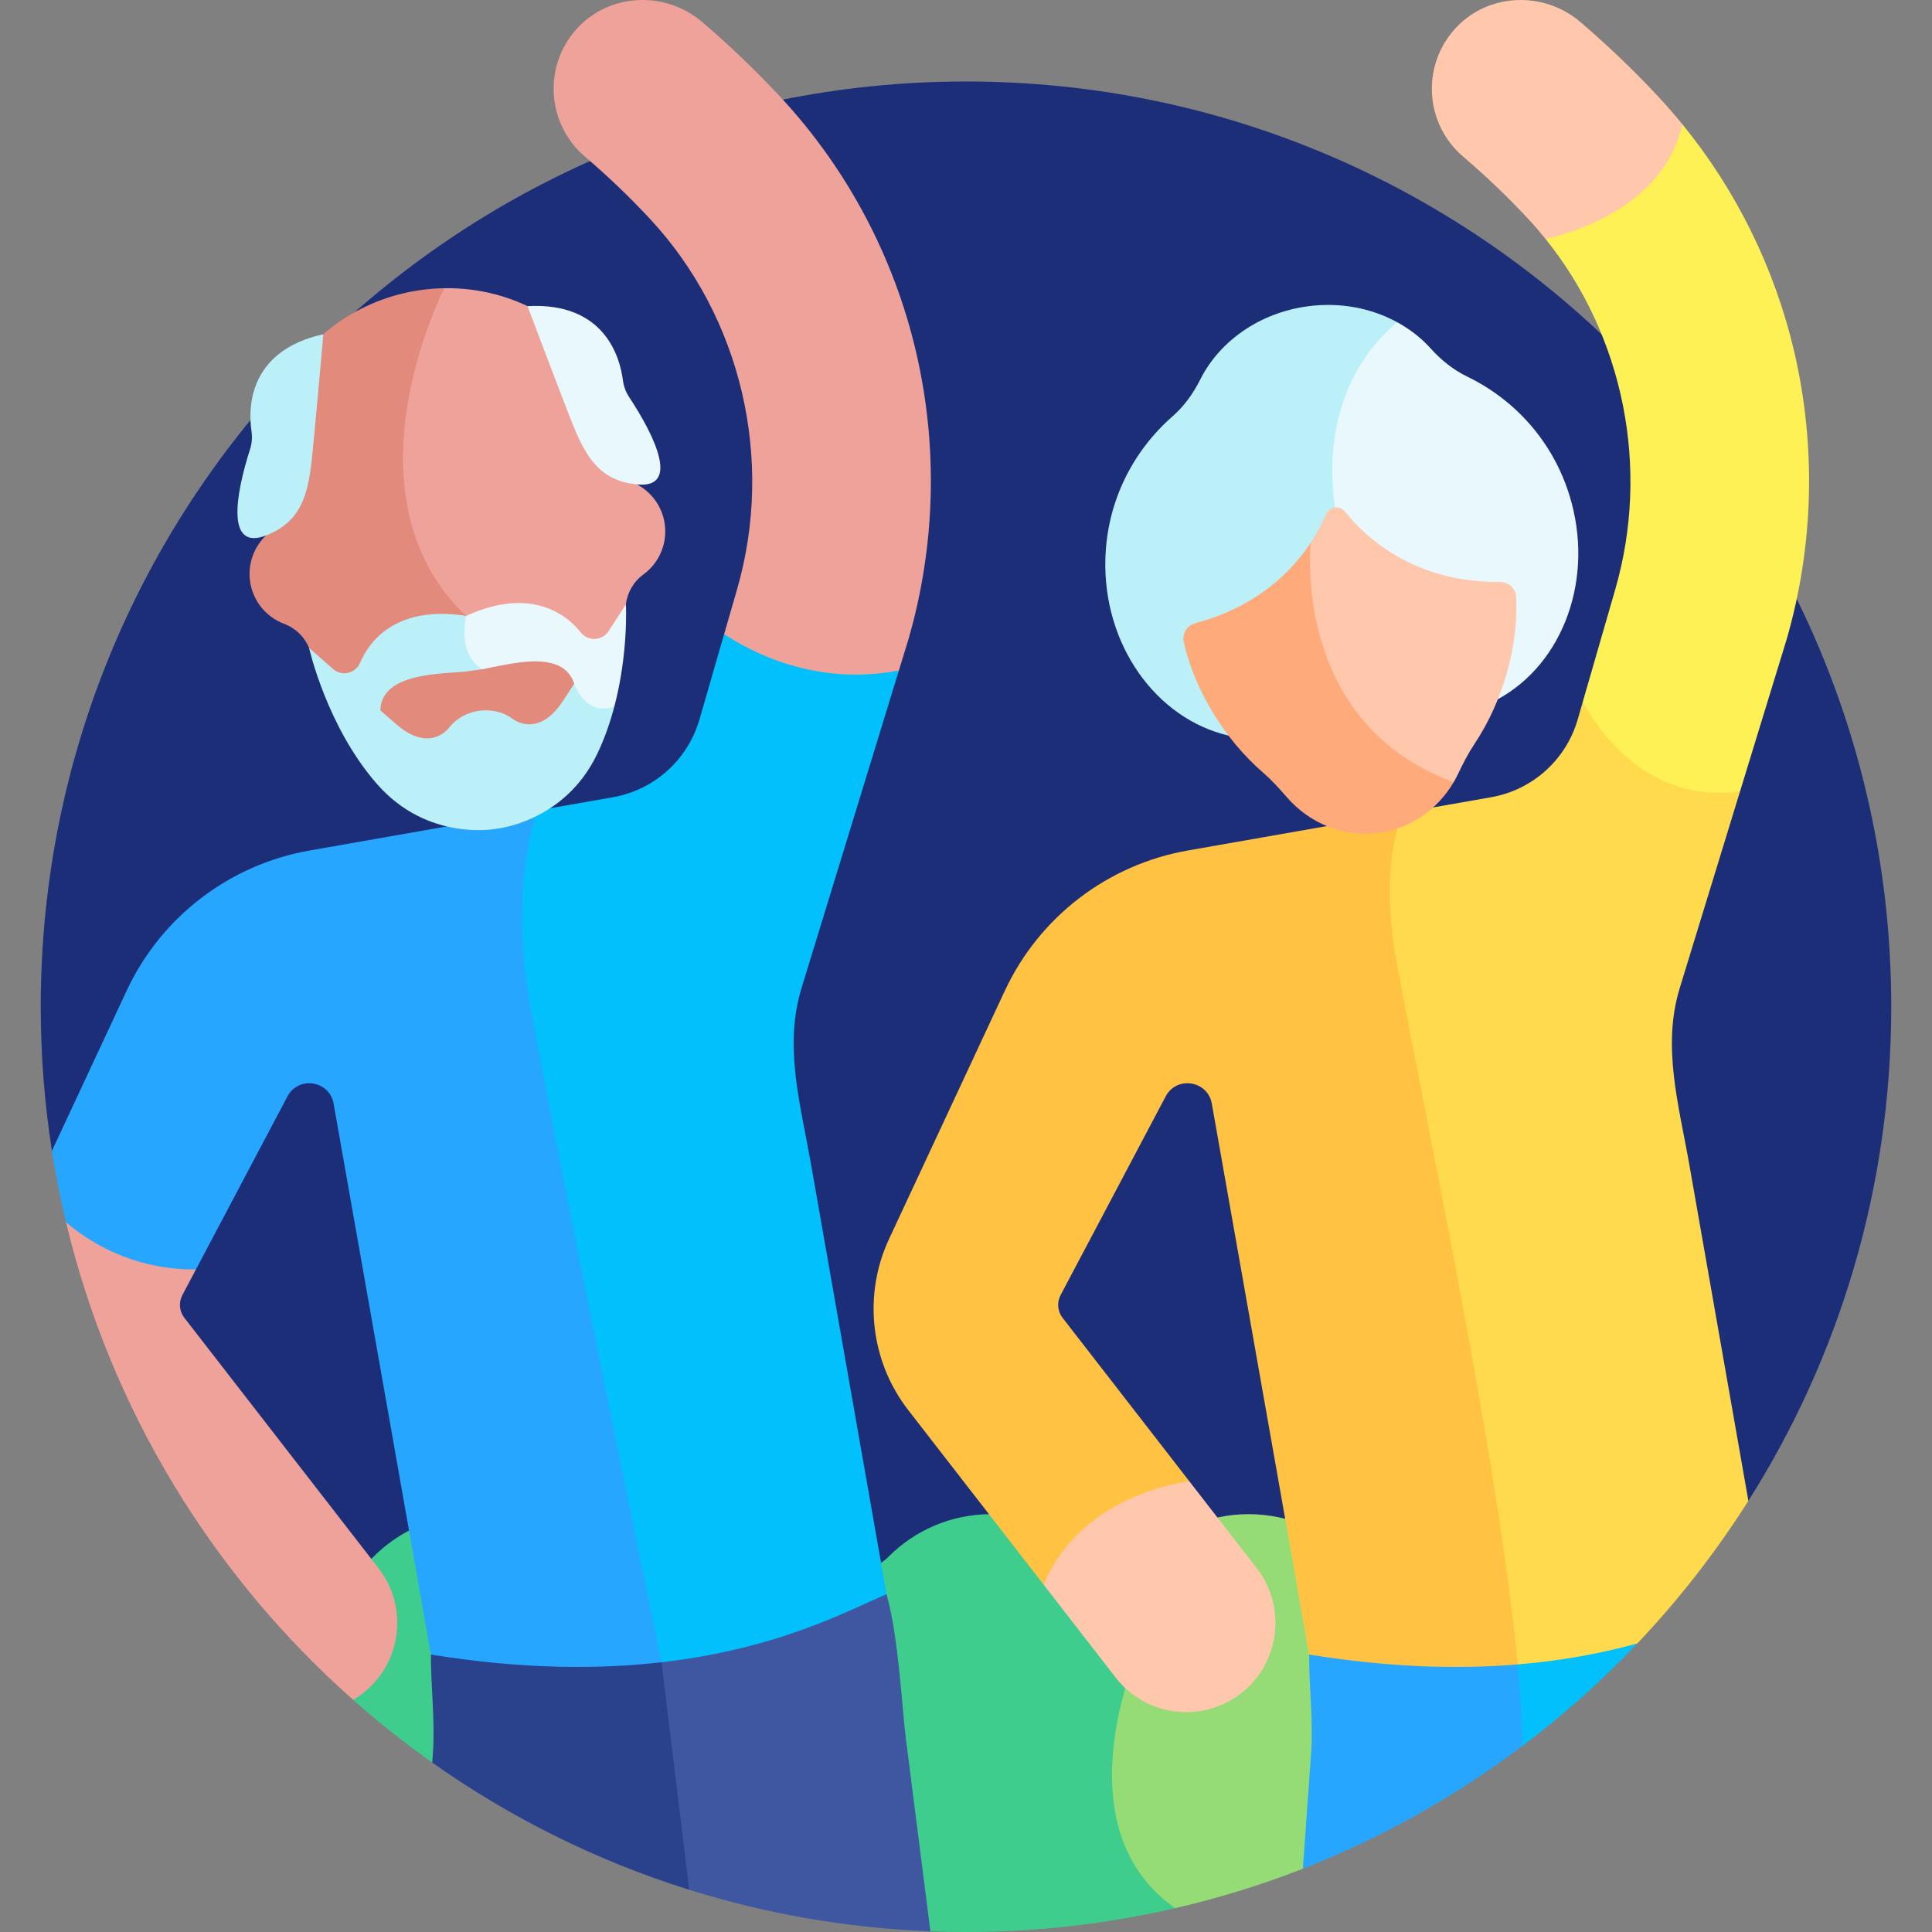 <?xml version="1.0" encoding="UTF-8"?> <svg xmlns="http://www.w3.org/2000/svg" id="Layer_1" viewBox="0 0 511.582 511.582"><rect x="0" y="0" width="511.582" height="511.582" fill="#808080" stroke="none"/><g><path d="m255.791 21.578c-135.311 0-245.002 109.691-245.002 245.002 0 12.983 1.019 25.726 2.964 38.163l91.436 145.367 357.768-52.698c23.957-37.855 37.835-82.72 37.835-130.832.001-135.311-109.69-245.002-245.001-245.002z" fill="#1d2e79"></path><path d="m302.222 413.299c-3.748 2.837-9.061 2.539-12.466-.918-6.958-7.063-16.629-11.444-27.328-11.444s-20.37 4.381-27.328 11.444c-3.74 3.797-9.789 3.797-13.529 0-6.958-7.063-16.629-11.444-27.328-11.444s-20.37 4.38-27.328 11.444c-3.74 3.797-9.789 3.797-13.529 0-6.958-7.063-16.629-11.444-27.328-11.444-10.698 0-20.368 4.38-27.326 11.442-3.76 3.816-9.814 3.762-13.58-.048-4.868-4.923-11.061-8.525-17.997-10.25l26.351 48.029c6.67 5.902 13.655 11.454 20.943 16.609l75.006-6.423 56.905 51.087c3.13.118 6.27.198 9.429.198 19.053 0 37.591-2.19 55.392-6.307l17.4-56.871z" fill="#3ecd8d"></path><path d="m100.23 415.245-51.418-66.301c-1.338-1.725-1.542-4.073-.521-6.003l3.602-6.811-11.768-16.666-22.635 4.194c11.878 49.77 38.939 93.64 76.02 126.453.866-.51 1.712-1.074 2.528-1.707 10.314-7.999 12.191-22.846 4.192-33.159z" fill="#efa29a"></path><path d="m114.096 438.109c-.014 8.753 1.148 17.505.525 26.238l-.169 2.372c20.565 14.55 43.476 25.996 68.048 33.686l3.992-78.252z" fill="#2a428b"></path><path d="m239.879 460.47c-1.101-8.65-1.859-26.504-5.122-38.316l-33.716-10.19-25.872 28.19c-.001 0-.003 0-.003 0l-.001.004 7.334 60.248c20.281 6.347 41.693 10.138 63.862 10.978z" fill="#3f57a0"></path><path d="m142.196 214.633-60.221 10.577c-21.245 3.731-39.332 17.598-48.451 37.148l-19.771 42.386c1 6.391 2.252 12.697 3.736 18.915 13.379 11.3 27.614 12.612 34.404 12.472l24.227-45.812c2.911-5.505 11.141-4.208 12.218 1.925 8.1 45.885 24.654 139.386 25.76 145.989 0-.04-.002-.081-.002-.121 24.242 3.942 44.44 3.951 61.069 2.045l11.327-148.691z" fill="#27a6ff"></path><path d="m212.236 261.652c4.092-13.35 22.289-72.713 25.784-84.114l-20.229-20.824-26.038 11.173-6.54 22.637c-3.012 10.425-11.752 18.617-22.916 20.578l-20.101 3.53c-3.561 11.55-5.929 28.714-1.739 51.947 8.661 48.021 34.676 173.421 34.707 173.574 32.027-3.671 50.795-14.457 59.592-18l-19.969-113.695c-2.798-15.935-7.293-31.338-2.551-46.806z" fill="#02c0fc"></path><path d="m330.613 400.938c-10.699 0-20.37 4.381-27.328 11.444-.335.34-.694.639-1.063.918v21.871s-22.464 48.051 8.961 70.105c11.605-2.684 22.9-6.179 33.81-10.446l24.552-35.723-11.604-46.725c-6.958-7.064-16.63-11.444-27.328-11.444z" fill="#95db76"></path><path d="m346.642 438.109c-.014 8.753 1.148 17.505.525 26.238l-2.174 30.481c20.934-8.188 40.461-19.177 58.132-32.498l10.166-43.117z" fill="#27a6ff"></path><path d="m419.124 426.714-17.248 14.013c.766 8.113 1.209 15.405 1.249 21.604 10.884-8.204 21.067-17.289 30.431-27.161z" fill="#02c0fc"></path><path d="m371.454 215.21-56.933 9.999c-21.245 3.731-39.332 17.598-48.451 37.148l-30.64 65.686c-6.938 14.875-4.98 32.387 5.083 45.364l35.819 46.187h33.124l5.441-27.401-33.541-43.25c-1.338-1.725-1.542-4.073-.521-6.003 7.006-13.247 20.644-39.037 27.829-52.623 2.911-5.505 11.141-4.208 12.218 1.925 8.1 45.885 24.654 139.386 25.76 145.989 0-.04-.002-.081-.002-.121 21.479 3.492 39.778 3.896 55.234 2.617l21.248-127.442z" fill="#ffc242"></path><path d="m328.583 448.404c10.315-7.999 12.192-22.845 4.192-33.159l-17.877-23.051c-26.867 4.519-35.998 21.008-38.566 27.401l19.091 24.617c7.962 10.265 22.802 12.228 33.16 4.192z" fill="#ffc7ab"></path><path d="m447.334 308.458c-2.799-15.935-7.294-31.338-2.552-46.807l15.974-52.112-11.965-27.322-29.679 3.625-1.352 4.681c-3.083 10.672-11.975 18.657-22.916 20.578l-23.389 4.108c-3.423 8.734-4.948 21.562-1.486 40.372 7.509 40.802 26.804 131.037 31.909 185.144 12.31-1.019 22.818-3.105 31.68-5.556 10.978-11.572 20.832-24.217 29.401-37.758z" fill="#ffda4c"></path><g><path d="m346.254 81.111c-12.938 1.749-23.436 9.395-28.435 19.386-1.842 3.681-4.258 7.05-7.353 9.765-10.452 9.167-17.283 22.389-17.762 37.5-.727 22.912 13.398 42.54 32.605 47.022l41.294-49.599 3.363-59.863c-6.78-3.708-15.066-5.38-23.712-4.211z" fill="#bbf0f9"></path><path d="m353.456 134.396c-3.83-28.333 9.523-43.314 16.511-49.075 3.367 1.841 6.369 4.175 8.848 6.93 2.753 3.06 5.977 5.667 9.681 7.463 12.514 6.066 22.609 17.004 27.08 31.44 6.783 21.897-1.624 44.57-18.952 53.99l-27.021-14.444z" fill="#e8f8fc"></path><path d="m384.914 207.116c-4.172 7.108-11.254 12.248-19.817 13.405-9.456 1.278-18.47-2.594-24.445-9.537-1.959-2.276-3.994-4.492-6.263-6.458-10.259-8.89-18.124-21.947-20.936-34.518-.494-2.207.878-4.405 3.063-4.99 16.207-4.341 25.447-13.571 30.57-21.347l24.191 27.18z" fill="#ffaa7b"></path><path d="m384.914 207.116c.435-.741.849-1.497 1.219-2.279 1.284-2.714 2.658-5.391 4.324-7.889 7.531-11.295 11.648-25.971 11.021-38.837-.11-2.259-2.016-4.014-4.278-3.998-22.804.16-35.608-11.807-41.054-18.639-1.382-1.734-4.127-1.363-4.999.676-.908 2.123-2.222 4.729-4.062 7.522.001-.001-5.392 47.599 37.829 63.444z" fill="#ffc7ab"></path></g><path d="m475.103 93.165c-5.167-22.114-15.338-42.759-29.6-60.236l-31.046-1.282-5.19 31.646c20.662 25.667 27.744 60.594 18.433 92.82l-8.589 29.73c3.815 7.051 16.986 27.153 41.645 23.697l12.355-40.307c7.15-24.745 7.839-51.048 1.992-76.068z" fill="#fef156"></path><g><path d="m117.659 76.319c-7.588.115-15.1 1.939-21.973 5.406-3.695 1.864-7.058 4.153-10.073 6.772l-14.197 22.454-.977 30.833c-3.153 3.023-4.865 7.46-4.225 12.12.732 5.325 4.345 9.537 9.049 11.295 2.994 1.119 5.359 3.425 6.577 6.38 3.902 9.466 10.336 18.546 18.141 25.195 2.075 1.767 3.934 3.759 5.688 5.846 5.934 7.061 15.003 11.012 24.511 9.705s17.174-7.559 20.983-15.959c1.125-2.482 2.378-4.902 3.899-7.164 2.215-3.294 4.13-6.885 5.719-10.637l-36.691-42.239z" fill="#e28b7d"></path><path d="m168.685 128.277-10.902-26.096-18.088-21.12c-3.61-1.708-7.465-3.005-11.527-3.803-3.483-.684-7.004-.994-10.51-.941-.001.002-28.095 54.508 5.762 86.78l37.361 15.465c2.515-5.937 4.211-12.281 4.949-18.509.376-3.177 2.035-6.038 4.62-7.923 4.06-2.962 6.406-7.995 5.673-13.324-.64-4.658-3.486-8.468-7.338-10.529z" fill="#efa29a"></path><path d="m139.695 81.062s5.37 14.317 10.493 27.572c4.055 10.492 7.302 18.553 18.497 19.644s5.12-12.198-2.147-23.214c-.872-1.321-1.399-2.842-1.602-4.411-.778-5.996-4.771-20.695-25.241-19.591z" fill="#e8f8fc"></path><path d="m85.613 88.497s-1.308 15.235-2.664 29.381c-1.073 11.197-2.025 19.835-12.51 23.906s-8.222-10.364-4.197-22.932c.483-1.507.58-3.114.352-4.68-.868-5.983-.99-21.215 19.019-25.675z" fill="#bbf0f9"></path><path d="m158.11 179.277-6.066 1.787c-1.082 1.649-2.151 3.273-3.171 4.818-4.604 6.972-9.837 6.822-13.22 4.417-.988-.702-2.059-1.286-3.218-1.64-4.981-1.52-10.329.084-13.433 3.928-2.608 3.229-7.608 4.788-13.924-.684-1.404-1.217-2.877-2.497-4.37-3.798.175-5.844 5.557-8.128 11.358-9.164l-.002.003c4.708-.841 9.691-.861 12.393-1.283 2.402-.375 1.744-.158 4.569-.717l1.275-8.667-6.88-5.18c-15.779-2.541-24.545 4.13-28.06 12.397-1.213 2.854-4.85 3.696-7.181 1.65-3.743-3.286-6.331-5.567-6.331-5.567s4.667 20.895 18.056 36.114 31.276 11.794 31.276 11.794 18.147-1.529 26.933-19.796c1.992-4.142 3.469-8.442 4.567-12.618z" fill="#bbf0f9"></path><path d="m161.15 167.117c-1.692 2.601-5.423 2.772-7.362.35-5.615-7.012-15.856-11.074-30.366-4.369 0 0-2.509 10.165 4.308 14.09 2.8-.495 6.861-1.505 10.904-1.896l-.001-.005c5.869-.568 11.672.185 13.412 5.777 0 0 2.99 8.837 10.637 6.007 3.747-14.243 3.056-27.026 3.056-27.026s-1.874 2.896-4.588 7.072z" fill="#e8f8fc"></path></g><path d="m172.178 58.028c24.137 26.013 32.942 63.598 22.978 98.084l-3.402 11.774c6.549 4.407 23.949 13.976 46.266 9.652l2.546-8.306c7.15-24.744 7.838-51.048 1.992-76.068-5.879-25.164-18.235-48.431-35.729-67.287-6.489-6.994-13.508-13.73-20.869-20.028-9.844-8.422-24.795-7.735-33.394 1.956-8.813 9.932-7.717 25.115 2.343 33.686 6.103 5.203 11.913 10.766 17.269 16.537z" fill="#efa29a"></path><path d="m439.374 25.878c-6.489-6.994-13.508-13.73-20.869-20.028-9.844-8.422-24.796-7.735-33.394 1.956-8.813 9.933-7.717 25.116 2.343 33.686 6.104 5.202 11.914 10.764 17.27 16.536 1.582 1.705 3.095 3.463 4.544 5.264 11.337-2.742 31.63-10.381 36.236-30.364-1.967-2.411-4.009-4.764-6.13-7.05z" fill="#ffc7ab"></path></g><g></g><g></g><g></g><g></g><g></g><g></g><g></g><g></g><g></g><g></g><g></g><g></g><g></g><g></g><g></g></svg> 